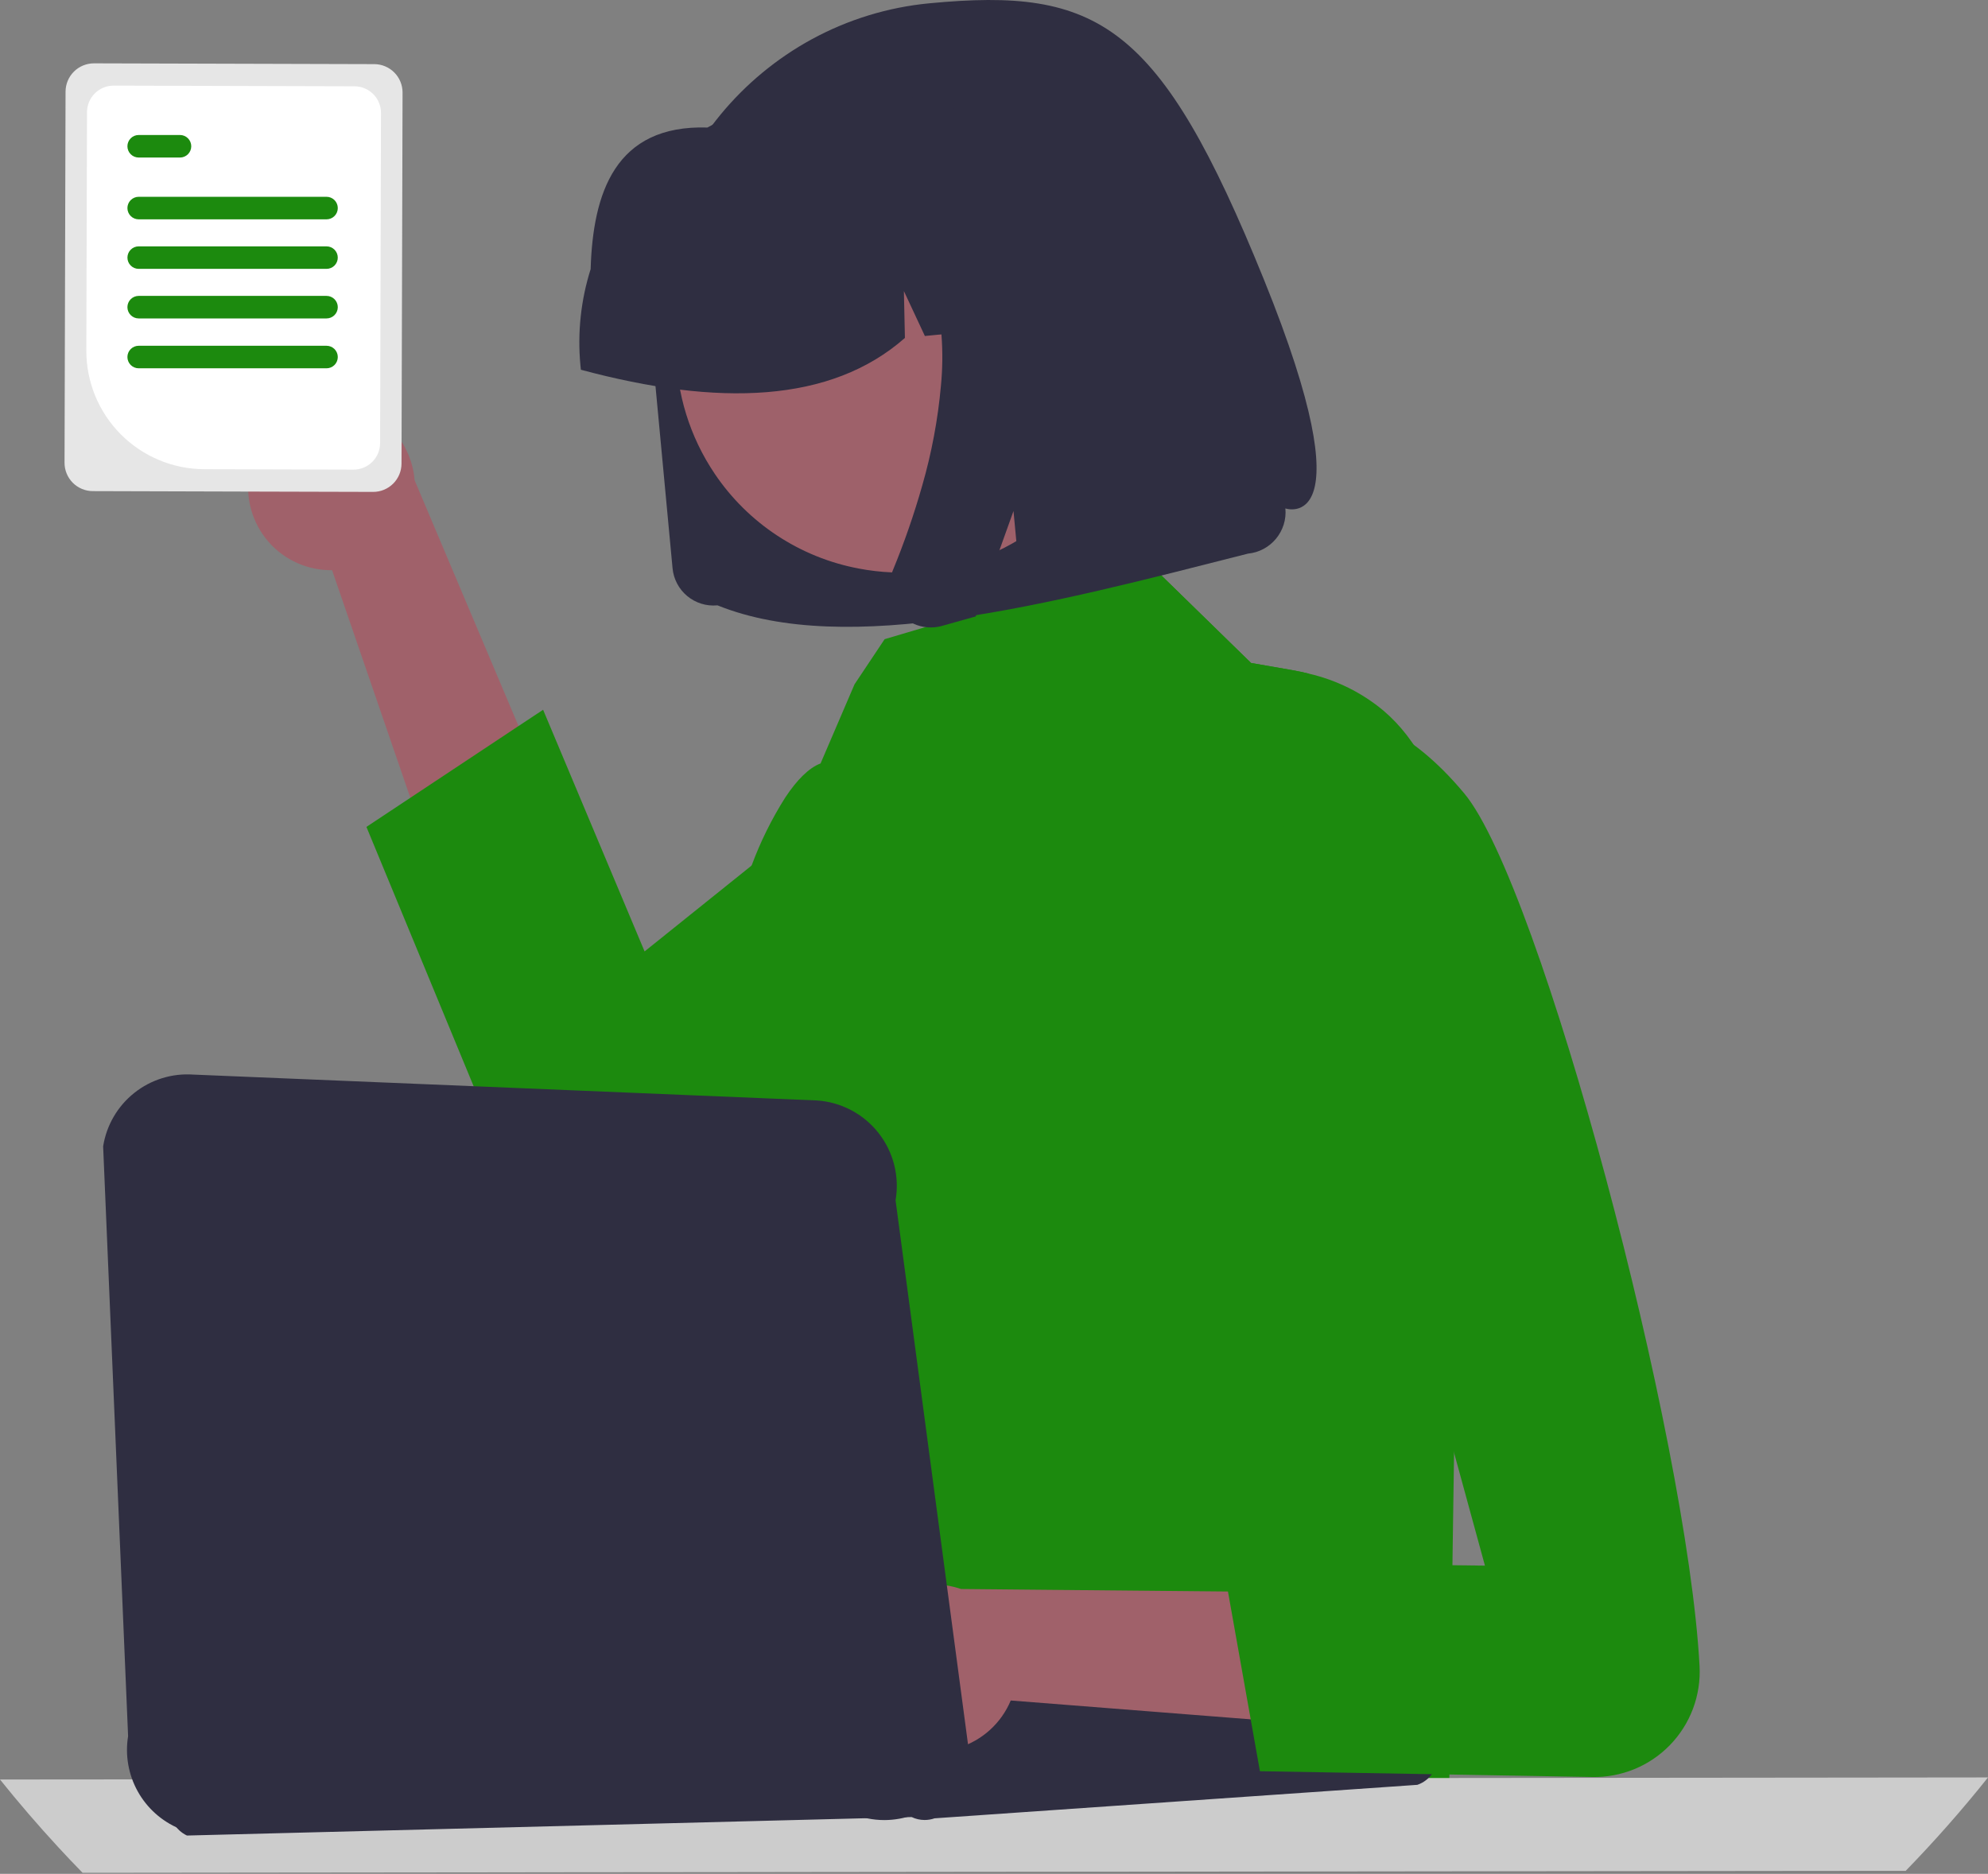 <?xml version="1.0" encoding="UTF-8"?> <svg xmlns="http://www.w3.org/2000/svg" width="454" height="428" viewBox="0 0 454 428" fill="none"><rect x="0" y="0" width="454" height="428" fill="#808080" stroke="none"/><path d="M56.906 108.228C56.456 110.96 56.61 113.756 57.358 116.421C58.106 119.086 59.429 121.555 61.234 123.653C63.039 125.752 65.283 127.429 67.806 128.566C70.33 129.704 73.072 130.274 75.84 130.237L122.22 265.192L151.814 244.853L94.685 109.689C94.314 105.043 92.253 100.695 88.891 97.467C85.529 94.24 81.1 92.358 76.444 92.178C71.787 91.998 67.226 93.533 63.625 96.491C60.024 99.449 57.633 103.625 56.906 108.228Z" fill="#A0616A"></path><path d="M298.981 153.889C278.384 177.323 227.598 218.619 185.76 247.055C176.717 253.202 168.086 258.738 160.272 263.371C154.994 266.5 150.085 269.208 145.667 271.417C142.701 272.894 139.463 273.743 136.154 273.911C132.845 274.079 129.537 273.561 126.438 272.391C123.338 271.221 120.513 269.423 118.141 267.111C115.768 264.798 113.898 262.021 112.649 258.953L83.68 188.868L93.703 182.223L118.417 165.83L124.03 162.116L147.206 217.312L171.645 197.696L186.817 185.515L255.982 130.009L261.948 128.238L275.865 141.82L285.708 151.431L294.966 153.038C296.35 153.279 297.691 153.563 298.981 153.889Z" fill="#1C8A0E"></path><path d="M333.563 229.02L330.967 407.315L121.254 401.297L154.745 327.37C154.504 324.997 169.444 308.346 169.358 305.879C169.1 298.65 174.499 291.953 175.376 284.389C177.164 268.787 166.926 209.868 171.645 197.696C173.655 192.26 176.231 187.051 179.33 182.154C182.012 178.096 184.763 175.363 187.393 174.374L195.147 156.305L202.024 145.99L255.982 130.009L261.948 128.238L275.865 141.82L285.708 151.431L294.966 153.038C296.35 153.279 297.691 153.563 298.981 153.889C305.191 155.321 310.979 158.189 315.881 162.262C332.042 175.99 333.924 201.813 333.563 229.02Z" fill="#1C8A0E"></path><path d="M454.001 405.976C448.086 413.394 441.82 420.506 435.201 427.311L412.524 427.329L290.569 427.466L268.615 427.492L254.018 427.509L232.304 427.526L215.602 427.543L184.75 427.578L166.552 427.604L128.23 427.638L109.937 427.664L59.245 427.715L27.405 427.75L18.86 427.758C16.96 425.816 15.089 423.844 13.247 421.844C8.656 416.867 4.241 411.735 0 406.448L17.691 406.431L29.743 406.423L57.646 406.388L111.493 406.337L129.691 406.319L137.049 406.311H137.075L142.852 406.302L145.439 406.294L152.067 406.285H154.869L174.52 406.268L216.908 406.216L235.562 406.199L253.425 406.182L270.171 406.165L294.197 406.139L422.521 406.01L454.001 405.976Z" fill="#CCCCCC"></path><path d="M163.858 138.263L163.811 138.268C161.331 138.498 158.861 137.735 156.944 136.144C155.028 134.554 153.821 132.267 153.59 129.787L148.702 77.609C147.817 68.261 148.821 58.831 151.653 49.879C157.205 32.408 169.285 17.753 185.376 8.969C193.684 4.445 202.823 1.65 212.24 0.753C250.768 -2.918 264.848 5.106 288.647 63.867C312.447 122.629 293.543 116.126 293.543 116.126C293.662 117.383 293.527 118.652 293.145 119.856C292.396 122.205 290.769 124.174 288.602 125.352C287.49 125.954 286.269 126.328 285.01 126.449C239.462 138.027 193.502 150.214 163.85 138.264L163.858 138.263Z" fill="#2F2E41"></path><path d="M248.634 50.194C254.352 58.653 257.435 68.618 257.492 78.828C257.55 89.038 254.581 99.037 248.96 107.561C243.339 116.085 235.318 122.752 225.909 126.72C216.501 130.688 206.128 131.779 196.101 129.855C189.463 128.603 183.139 126.047 177.496 122.333C171.853 118.62 167.004 113.824 163.228 108.223C157.522 99.766 154.448 89.809 154.393 79.607C154.339 69.406 157.305 59.417 162.92 50.899C168.534 42.382 176.545 35.717 185.942 31.746C195.339 27.774 205.701 26.674 215.722 28.584C222.366 29.829 228.696 32.38 234.346 36.09C239.995 39.799 244.852 44.594 248.635 50.196L248.634 50.194Z" fill="#9E616A"></path><path d="M132.55 83.404C131.851 76.012 132.645 68.554 134.885 61.474C135.404 44.155 140.429 28.468 161.552 29.127C168.082 25.574 175.259 23.372 182.657 22.65L193.096 21.619C193.213 21.608 193.331 21.597 193.448 21.586C200.68 20.913 207.974 21.671 214.913 23.816C221.852 25.962 228.3 29.453 233.89 34.091C239.48 38.729 244.101 44.423 247.491 50.847C250.88 57.271 252.971 64.299 253.644 71.531L253.742 72.576L231.657 74.735L222.152 54.395L222.621 75.623L211.215 76.743L206.422 66.481L206.656 77.183C189.72 92.099 164.039 92.881 132.658 84.451L132.55 83.404Z" fill="#2F2E41"></path><path d="M203.193 132.919C203.005 134.638 203.303 136.376 204.054 137.934C204.432 138.732 204.92 139.473 205.504 140.135C206.004 140.7 206.568 141.203 207.186 141.634C209.015 142.908 211.239 143.488 213.458 143.271C213.596 143.257 213.734 143.24 213.872 143.22C214.009 143.201 214.147 143.178 214.284 143.152C214.422 143.128 214.56 143.099 214.696 143.067C214.833 143.035 214.97 143 215.107 142.962L222.815 140.802L231.453 116.716L233.433 137.851L268.483 128.093L260.08 38.404L200.341 44.291L201.979 45.868C207.423 51.167 211.299 57.864 213.181 65.224C215.05 72.682 215.626 80.405 214.886 88.057C214.195 95.795 212.762 103.449 210.608 110.913C208.733 117.523 206.478 124.019 203.856 130.369C203.517 131.184 203.293 132.042 203.193 132.919Z" fill="#2F2E41"></path><path d="M211.158 415.695C210.131 415.695 209.117 415.465 208.19 415.024L42.695 419.246C41.425 418.645 40.368 417.672 39.662 416.457C38.957 415.242 38.636 413.841 38.743 412.44C38.85 411.039 39.38 409.703 40.262 408.61C41.144 407.516 42.337 406.715 43.684 406.314L151.955 374.03C153.076 373.696 154.264 373.651 155.407 373.898L322.884 394.311C324.366 394.631 325.702 395.428 326.689 396.579C327.676 397.73 328.259 399.173 328.349 400.686C328.44 402.2 328.032 403.701 327.189 404.962C326.346 406.222 325.114 407.172 323.68 407.666L213.426 415.313C212.697 415.566 211.93 415.695 211.158 415.695Z" fill="#2F2E41"></path><path d="M217.246 404.176C216.499 404.176 215.764 403.985 215.111 403.62L80.706 409.9C79.943 409.472 79.326 408.824 78.936 408.04C78.547 407.257 78.402 406.374 78.521 405.507C78.64 404.64 79.017 403.829 79.604 403.18C80.19 402.53 80.959 402.072 81.809 401.866L130.467 390.056C131.226 389.872 132.021 389.896 132.768 390.124L257.717 389.973C258.607 390.246 259.386 390.795 259.941 391.542C260.495 392.289 260.796 393.194 260.799 394.124C260.803 395.055 260.508 395.962 259.959 396.712C259.41 397.463 258.634 398.018 257.747 398.297L218.546 403.978C218.125 404.109 217.687 404.176 217.246 404.176Z" fill="#2F2E41"></path><path d="M203.098 397.01C205.425 398.51 208.052 399.482 210.794 399.857C213.537 400.231 216.328 400 218.972 399.18C221.615 398.359 224.047 396.969 226.095 395.107C228.143 393.244 229.758 390.956 230.826 388.402L373.089 399.577L366.212 364.333L219.477 362.935C215.068 361.425 210.258 361.585 205.96 363.384C201.661 365.184 198.171 368.498 196.152 372.698C194.134 376.898 193.726 381.693 195.006 386.174C196.286 390.655 199.165 394.511 203.098 397.01Z" fill="#A0616A"></path><path d="M287.127 167.48C287.127 167.48 308.618 150.288 334.406 181.234C351.798 202.104 385.347 328.268 388.128 380.548C388.304 383.857 387.795 387.165 386.632 390.268C385.47 393.37 383.679 396.198 381.372 398.576C379.065 400.953 376.292 402.829 373.226 404.085C370.161 405.34 366.869 405.949 363.557 405.873L287.729 404.554L279.25 356.888L339.117 357.596L287.127 167.48Z" fill="#1C8A0E"></path><path d="M201.955 415.714C199.353 415.712 196.779 415.191 194.381 414.181L40.989 417.681C36.94 415.992 33.58 412.988 31.45 409.153C29.321 405.319 28.547 400.878 29.254 396.549L23.554 261.836C24.31 257.025 26.843 252.671 30.652 249.636C34.461 246.6 39.27 245.103 44.129 245.44L186.537 251.347C189.271 251.526 191.936 252.278 194.36 253.553C196.785 254.829 198.914 256.6 200.609 258.751C202.305 260.903 203.53 263.387 204.204 266.042C204.878 268.697 204.987 271.464 204.522 274.164L221.207 399.47C220.422 404.01 218.062 408.128 214.54 411.1C211.019 414.071 206.562 415.705 201.955 415.714Z" fill="#2F2E41"></path><path d="M85.477 14.648L21.461 14.468C19.745 14.466 18.098 15.144 16.882 16.354C15.665 17.564 14.978 19.208 14.971 20.924L14.739 105.691C14.735 107.405 15.412 109.051 16.621 110.266C17.83 111.481 19.472 112.167 21.186 112.173L56.697 112.276L85.21 112.353C86.926 112.356 88.573 111.678 89.788 110.467C91.004 109.257 91.688 107.613 91.692 105.897L91.709 100.886L91.933 21.139C91.936 19.422 91.258 17.774 90.048 16.558C88.837 15.341 87.193 14.654 85.477 14.648Z" fill="#E6E6E6"></path><path d="M80.964 19.711L25.949 19.557C24.342 19.555 22.8 20.19 21.661 21.322C20.522 22.455 19.878 23.993 19.871 25.6L19.716 80.1C19.706 87.257 22.534 94.126 27.581 99.201C32.629 104.276 39.483 107.141 46.64 107.169L57.093 107.195L80.724 107.264C82.331 107.267 83.873 106.633 85.013 105.5C86.152 104.367 86.796 102.828 86.801 101.221L86.818 95.736L87.007 25.789C87.011 24.182 86.376 22.639 85.243 21.5C84.11 20.36 82.571 19.717 80.964 19.711Z" fill="white"></path><path d="M74.568 44.949H31.673C31.335 44.949 31 45.016 30.688 45.145C30.375 45.275 30.091 45.464 29.852 45.703C29.613 45.942 29.424 46.226 29.294 46.538C29.165 46.851 29.098 47.186 29.098 47.524C29.098 47.862 29.165 48.197 29.294 48.509C29.424 48.821 29.613 49.105 29.852 49.344C30.091 49.583 30.375 49.773 30.688 49.902C31 50.032 31.335 50.098 31.673 50.098H74.568C75.251 50.098 75.906 49.827 76.388 49.344C76.871 48.861 77.142 48.207 77.142 47.524C77.142 46.841 76.871 46.186 76.388 45.703C75.906 45.221 75.251 44.949 74.568 44.949Z" fill="#1C8A0E"></path><path d="M41.103 30.834H31.673C30.99 30.834 30.335 31.105 29.852 31.588C29.369 32.071 29.098 32.726 29.098 33.409C29.098 34.091 29.369 34.746 29.852 35.229C30.335 35.712 30.99 35.983 31.673 35.983H41.103C41.786 35.983 42.44 35.712 42.923 35.229C43.406 34.746 43.677 34.091 43.677 33.409C43.677 32.726 43.406 32.071 42.923 31.588C42.44 31.105 41.786 30.834 41.103 30.834Z" fill="#1C8A0E"></path><path d="M74.568 67.583H31.673C30.99 67.583 30.335 67.854 29.852 68.337C29.369 68.82 29.098 69.475 29.098 70.158C29.098 70.84 29.369 71.495 29.852 71.978C30.335 72.461 30.99 72.732 31.673 72.732H74.568C75.251 72.732 75.906 72.461 76.388 71.978C76.871 71.495 77.142 70.84 77.142 70.158C77.142 69.475 76.871 68.82 76.388 68.337C75.906 67.854 75.251 67.583 74.568 67.583Z" fill="#1C8A0E"></path><path d="M74.568 78.973H31.673C30.99 78.973 30.335 79.244 29.852 79.727C29.369 80.21 29.098 80.864 29.098 81.547C29.098 82.23 29.369 82.885 29.852 83.368C30.335 83.851 30.99 84.122 31.673 84.122H74.568C75.251 84.122 75.906 83.851 76.388 83.368C76.871 82.885 77.142 82.23 77.142 81.547C77.142 80.864 76.871 80.21 76.388 79.727C75.906 79.244 75.251 78.973 74.568 78.973Z" fill="#1C8A0E"></path><path d="M74.568 56.27H31.673C30.991 56.27 30.337 56.54 29.855 57.022C29.373 57.504 29.102 58.158 29.102 58.84C29.102 59.522 29.373 60.175 29.855 60.657C30.337 61.139 30.991 61.41 31.673 61.41H74.568C75.25 61.41 75.903 61.139 76.385 60.657C76.867 60.175 77.138 59.522 77.138 58.84C77.138 58.158 76.867 57.504 76.385 57.022C75.903 56.54 75.25 56.27 74.568 56.27Z" fill="#1C8A0E"></path></svg> 